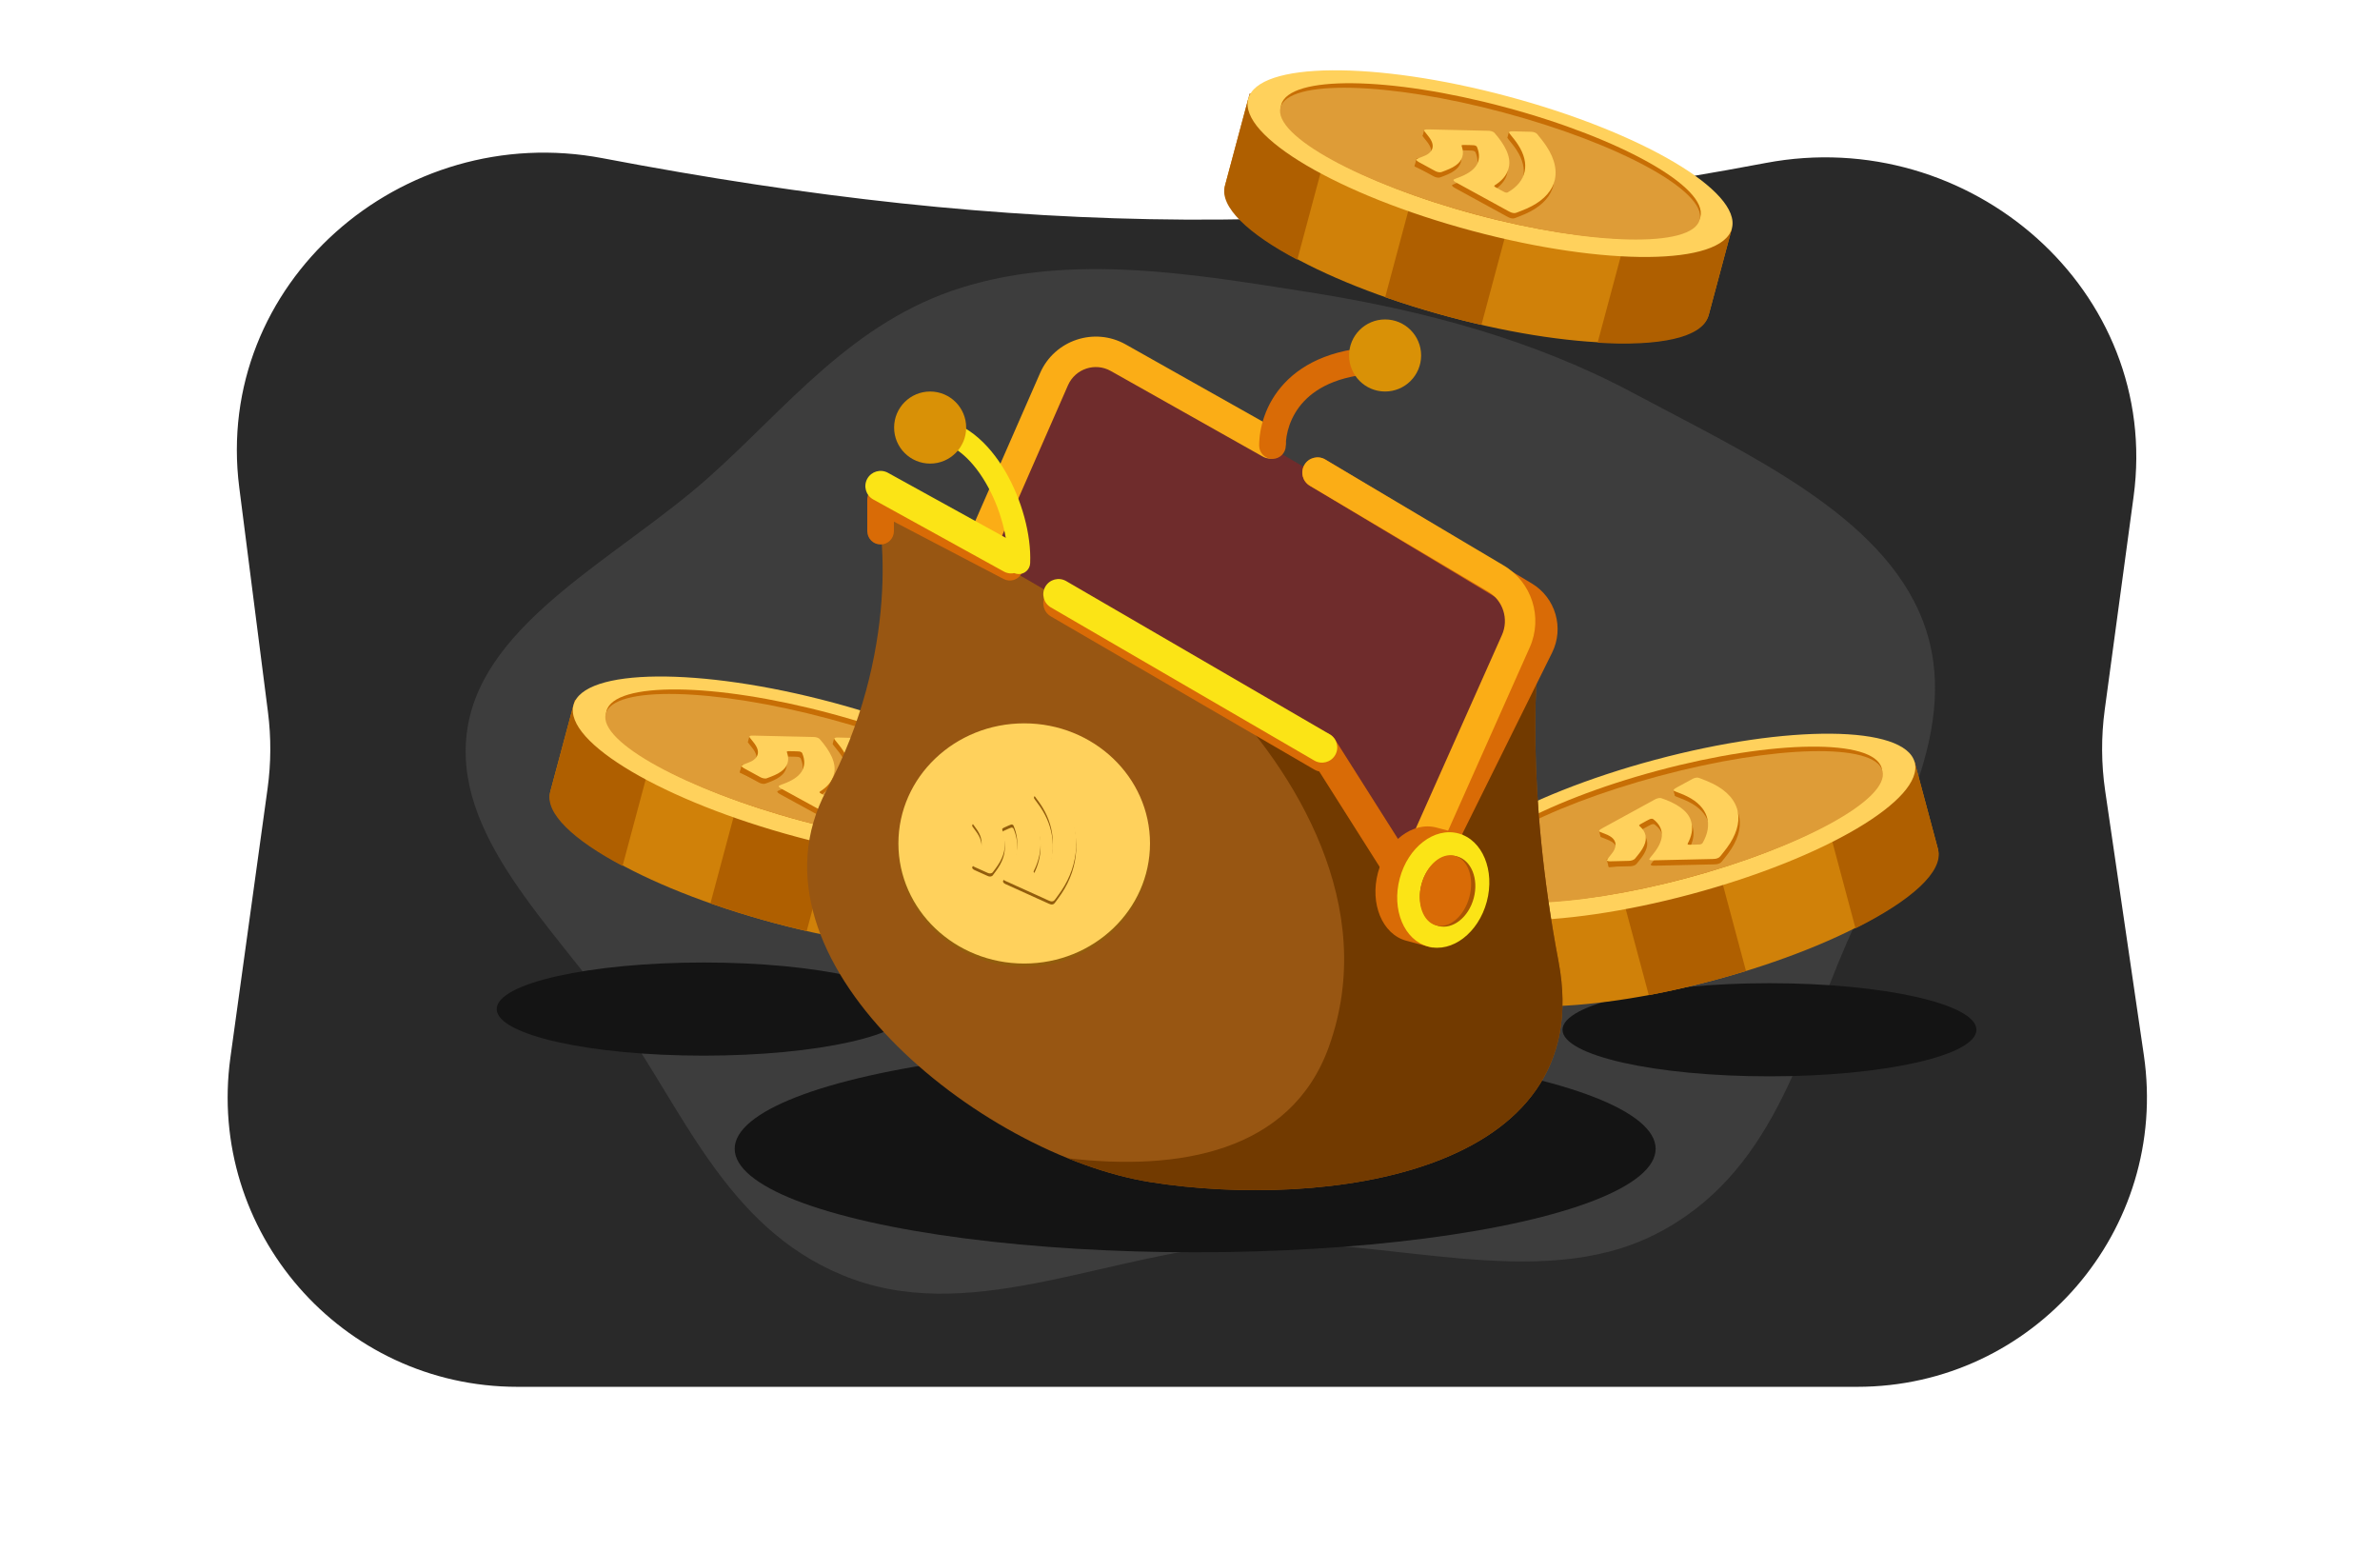 <svg width="230" height="150" viewBox="0 0 230 150" fill="none" xmlns="http://www.w3.org/2000/svg">
<path d="M23.123 47.112C20.609 27.439 38.779 11.578 58.261 15.291C98.318 22.926 130.691 23.315 170.644 15.746C190.368 12.009 208.88 28.083 206.188 47.976L203.397 68.592C203.047 71.185 203.061 73.813 203.44 76.402L207.178 101.946C209.651 118.844 196.551 134 179.473 134H50.005C33.017 134 19.942 118.995 22.268 102.167L25.859 76.189C26.197 73.741 26.21 71.258 25.896 68.806L23.123 47.112Z" fill="#292929"/>
<path d="M126.525 28.237C137.731 30.003 148.32 32.889 157.825 37.971C168.904 43.894 181.842 49.727 185.798 59.929C189.8 70.25 182.896 80.945 178.446 91.147C173.987 101.372 171.35 113.553 159.906 119.296C148.564 124.987 133.949 119.422 120.606 120.173C107.613 120.905 94.481 127.875 82.568 123.649C70.584 119.398 66.346 107.815 59.925 98.649C53.541 89.537 43.504 80.656 45.188 70.29C46.86 59.995 59.784 53.861 68.452 46.155C76.114 39.343 82.358 31.051 93.031 27.758C103.67 24.476 115.342 26.474 126.525 28.237Z" fill="#3D3D3D"/>
<ellipse cx="171" cy="99.5" rx="20" ry="4.5" fill="#141414"/>
<ellipse cx="68" cy="97.5" rx="20" ry="4.5" fill="#141414"/>
<ellipse cx="115.5" cy="111" rx="44.5" ry="10" fill="#141414"/>
<path d="M187.26 81.96C188.22 85.545 178.536 91.255 165.629 94.713C152.723 98.172 141.481 98.069 140.52 94.484L138.294 86.174C140.802 85.21 182.107 74.435 185.033 73.65C185.033 73.65 186.299 78.374 187.26 81.96Z" fill="#D08109"/>
<path d="M146.456 83.396C142 84.548 138.798 85.406 138.155 85.654L140.552 94.599C141.086 96.591 144.781 97.472 150.173 97.269L146.456 83.396Z" fill="#AF5F00"/>
<path d="M168.731 93.822C167.721 94.132 166.686 94.429 165.63 94.712C163.472 95.29 161.361 95.772 159.338 96.157L155.312 81.132C158.363 80.358 161.566 79.55 164.696 78.763L168.731 93.822Z" fill="#AF5F00"/>
<path d="M187.296 82.091C187.845 84.213 184.67 87.034 179.315 89.7L175.649 76.015C180.589 74.777 184.237 73.863 185.034 73.649L187.296 82.091Z" fill="#AF5F00"/>
<ellipse cx="161.663" cy="79.912" rx="24.194" ry="6.721" transform="rotate(-15 161.663 79.912)" fill="#FFD15C"/>
<ellipse cx="161.594" cy="79.653" rx="20.968" ry="5.376" transform="rotate(-15 161.594 79.653)" fill="#C76E05"/>
<ellipse cx="161.664" cy="79.912" rx="20.968" ry="5.108" transform="rotate(-15 161.664 79.912)" fill="#DE9C37"/>
<path d="M163.719 75.77C163.896 75.671 164.177 75.621 164.309 75.677C164.772 75.85 165.23 76.027 165.639 76.229C167.055 76.921 167.897 77.897 168.094 79.034C168.267 80.069 167.911 81.237 167.033 82.43C166.844 82.692 166.624 82.955 166.417 83.217C166.353 83.293 166.289 83.38 166.131 83.438C165.968 83.509 165.789 83.513 165.635 83.519C163.717 83.56 161.793 83.608 159.876 83.649C159.69 83.654 159.48 83.62 159.533 83.508C159.611 83.373 159.746 83.235 159.851 83.098C160.365 82.478 160.699 81.855 160.739 81.287C160.776 80.661 160.483 80.105 159.903 79.67C159.856 79.621 159.693 79.609 159.56 79.675C159.348 79.772 159.167 79.884 158.969 79.989C158.818 80.075 158.636 80.158 158.539 80.256C158.54 80.314 158.604 80.352 158.646 80.396C159.192 80.879 159.343 81.523 159.017 82.228C158.842 82.638 158.494 83.061 158.146 83.48C158.055 83.606 157.755 83.703 157.54 83.7C156.96 83.715 156.382 83.727 155.801 83.741C155.625 83.746 155.428 83.726 155.426 83.632C155.631 83.279 156.04 82.91 156.167 82.562C156.393 82.056 156.216 81.603 155.708 81.306C155.439 81.14 155.058 81.032 154.741 80.891C154.617 80.849 154.681 80.738 154.808 80.653C154.963 80.549 155.155 80.456 155.329 80.359C156.905 79.498 158.477 78.636 160.051 77.774C160.217 77.675 160.492 77.592 160.655 77.633C162.111 78.118 163.232 78.826 163.537 79.792C163.75 80.394 163.687 81.073 163.356 81.784C163.313 81.888 163.233 81.998 163.223 82.098C163.269 82.15 163.421 82.14 163.539 82.14C163.815 82.131 164.08 82.134 164.363 82.115C164.478 82.115 164.623 82.053 164.665 81.991C165.741 80.154 165.185 78.475 163.209 77.485C162.852 77.3 162.437 77.146 162.029 76.989C161.955 76.955 161.845 76.926 161.875 76.854C161.912 76.749 162.102 76.649 162.266 76.559C162.754 76.298 163.228 76.031 163.719 75.77Z" fill="#C76E05"/>
<path d="M161.722 76.39L161.861 76.91L162.716 76.569L162.577 76.05L161.722 76.39Z" fill="#C76E05"/>
<path d="M154.536 80.319L154.675 80.838L156.001 80.594L155.862 80.075L154.536 80.319Z" fill="#C76E05"/>
<path d="M155.261 83.019L155.469 83.798L157.097 83.64L156.819 82.602L155.261 83.019Z" fill="#C76E05"/>
<path d="M163.58 75.251C163.758 75.152 164.038 75.102 164.17 75.158C164.634 75.331 165.091 75.508 165.5 75.71C166.916 76.402 167.758 77.378 167.956 78.514C168.129 79.55 167.772 80.718 166.894 81.911C166.705 82.173 166.485 82.436 166.278 82.698C166.214 82.773 166.15 82.861 165.992 82.918C165.83 82.99 165.651 82.993 165.496 83C163.579 83.041 161.655 83.088 159.737 83.129C159.551 83.134 159.341 83.101 159.394 82.989C159.473 82.853 159.607 82.715 159.712 82.579C160.226 81.959 160.56 81.336 160.6 80.768C160.637 80.142 160.345 79.585 159.764 79.151C159.718 79.102 159.555 79.09 159.421 79.156C159.209 79.253 159.028 79.365 158.83 79.47C158.679 79.555 158.498 79.638 158.401 79.737C158.401 79.794 158.465 79.833 158.507 79.876C159.053 80.36 159.204 81.004 158.879 81.709C158.703 82.118 158.355 82.542 158.008 82.961C157.917 83.087 157.616 83.184 157.402 83.18C156.821 83.196 156.243 83.207 155.662 83.222C155.486 83.227 155.29 83.207 155.287 83.113C155.492 82.76 155.902 82.391 156.028 82.043C156.254 81.537 156.077 81.084 155.569 80.787C155.3 80.621 154.919 80.513 154.602 80.372C154.478 80.33 154.542 80.219 154.669 80.133C154.825 80.03 155.016 79.937 155.19 79.84C156.766 78.978 158.339 78.116 159.913 77.255C160.078 77.156 160.353 77.073 160.517 77.114C161.972 77.598 163.094 78.306 163.399 79.273C163.611 79.875 163.548 80.554 163.218 81.264C163.174 81.369 163.094 81.479 163.084 81.579C163.131 81.63 163.282 81.621 163.401 81.621C163.676 81.611 163.941 81.615 164.224 81.596C164.34 81.596 164.484 81.534 164.526 81.472C165.602 79.635 165.046 77.956 163.071 76.965C162.714 76.781 162.298 76.627 161.89 76.47C161.816 76.436 161.706 76.407 161.736 76.335C161.773 76.23 161.963 76.13 162.128 76.04C162.615 75.779 163.089 75.511 163.58 75.251Z" fill="#FFD15C"/>
<path d="M99.933 88.957C98.973 92.543 87.731 92.645 74.824 89.187C61.917 85.729 52.233 80.019 53.194 76.434L55.42 68.124C58.075 68.543 99.233 79.864 102.16 80.648C102.16 80.648 100.894 85.372 99.933 88.957Z" fill="#D08109"/>
<path d="M63.879 69.8C59.444 68.57 56.242 67.712 55.561 67.605L53.164 76.551C52.631 78.542 55.391 81.153 60.162 83.673L63.879 69.8Z" fill="#AF5F00"/>
<path d="M77.957 89.967C76.928 89.73 75.883 89.47 74.826 89.187C72.668 88.609 70.599 87.971 68.654 87.292L72.68 72.267C75.71 73.123 78.888 74.025 81.992 74.908L77.957 89.967Z" fill="#AF5F00"/>
<path d="M99.9 89.09C99.314 91.203 95.154 92.058 89.184 91.689L92.851 78.005C97.748 79.402 101.365 80.434 102.162 80.648L99.9 89.09Z" fill="#AF5F00"/>
<ellipse cx="78.791" cy="74.386" rx="24.194" ry="6.721" transform="rotate(15 78.791 74.386)" fill="#FFD15C"/>
<ellipse cx="78.86" cy="74.127" rx="20.968" ry="5.376" transform="rotate(15 78.86 74.127)" fill="#C76E05"/>
<ellipse cx="78.791" cy="74.386" rx="20.968" ry="5.108" transform="rotate(15 78.791 74.386)" fill="#DE9C37"/>
<path d="M82.642 71.827C82.845 71.83 83.114 71.927 83.2 72.041C83.515 72.423 83.822 72.805 84.076 73.185C84.955 74.492 85.197 75.759 84.8 76.841C84.432 77.824 83.539 78.658 82.182 79.252C81.888 79.384 81.566 79.502 81.255 79.626C81.162 79.659 81.063 79.703 80.897 79.674C80.721 79.654 80.564 79.568 80.427 79.496C78.746 78.573 77.056 77.652 75.374 76.729C75.211 76.64 75.046 76.506 75.148 76.435C75.284 76.358 75.469 76.305 75.628 76.24C76.384 75.959 76.984 75.587 77.303 75.115C77.648 74.592 77.673 73.963 77.387 73.297C77.372 73.231 77.237 73.139 77.088 73.129C76.856 73.108 76.643 73.114 76.419 73.106C76.245 73.104 76.047 73.086 75.913 73.123C75.885 73.173 75.921 73.237 75.936 73.297C76.167 73.988 75.976 74.621 75.341 75.069C74.985 75.336 74.472 75.529 73.961 75.718C73.82 75.781 73.51 75.715 73.327 75.605C72.816 75.328 72.31 75.049 71.799 74.772C71.644 74.687 71.484 74.572 71.529 74.489C71.883 74.286 72.422 74.172 72.706 73.933C73.155 73.608 73.228 73.127 72.936 72.616C72.787 72.338 72.511 72.054 72.307 71.773C72.22 71.675 72.331 71.61 72.484 71.6C72.67 71.588 72.882 71.603 73.082 71.606C74.877 71.648 76.67 71.688 78.464 71.729C78.657 71.726 78.937 71.791 79.058 71.909C80.076 73.056 80.693 74.23 80.474 75.22C80.357 75.848 79.963 76.404 79.321 76.854C79.232 76.923 79.107 76.978 79.049 77.06C79.063 77.127 79.199 77.194 79.302 77.254C79.545 77.383 79.773 77.519 80.027 77.644C80.127 77.702 80.284 77.72 80.351 77.688C82.201 76.635 82.559 74.903 81.344 73.057C81.127 72.719 80.844 72.378 80.569 72.038C80.522 71.971 80.441 71.891 80.503 71.844C80.587 71.772 80.802 71.78 80.99 71.785C81.543 71.802 82.086 71.807 82.642 71.827Z" fill="#C76E05"/>
<path d="M80.603 71.365L80.464 71.885L81.374 72.017L81.513 71.498L80.603 71.365Z" fill="#C76E05"/>
<path d="M72.415 71.175L72.276 71.694L73.546 72.146L73.686 71.627L72.415 71.175Z" fill="#C76E05"/>
<path d="M71.692 73.876L71.483 74.654L72.972 75.332L73.25 74.293L71.692 73.876Z" fill="#C76E05"/>
<path d="M82.781 71.308C82.984 71.311 83.253 71.408 83.339 71.522C83.654 71.904 83.962 72.286 84.215 72.666C85.094 73.973 85.336 75.239 84.939 76.322C84.571 77.305 83.678 78.138 82.321 78.733C82.027 78.865 81.705 78.983 81.394 79.106C81.301 79.14 81.202 79.183 81.037 79.155C80.86 79.135 80.703 79.049 80.567 78.977C78.885 78.054 77.195 77.133 75.514 76.209C75.35 76.121 75.186 75.987 75.287 75.916C75.423 75.838 75.609 75.786 75.767 75.721C76.523 75.44 77.123 75.068 77.442 74.596C77.787 74.073 77.812 73.444 77.526 72.778C77.511 72.712 77.376 72.62 77.228 72.61C76.995 72.588 76.782 72.595 76.559 72.587C76.384 72.585 76.186 72.567 76.053 72.604C76.025 72.653 76.061 72.718 76.075 72.777C76.307 73.469 76.115 74.102 75.481 74.55C75.124 74.817 74.611 75.01 74.1 75.199C73.959 75.262 73.65 75.196 73.466 75.086C72.956 74.809 72.449 74.53 71.939 74.252C71.784 74.168 71.624 74.053 71.668 73.97C72.023 73.767 72.561 73.653 72.845 73.414C73.294 73.089 73.367 72.608 73.075 72.097C72.926 71.819 72.65 71.534 72.446 71.254C72.359 71.156 72.47 71.091 72.623 71.081C72.809 71.069 73.022 71.084 73.221 71.087C75.016 71.129 76.809 71.169 78.603 71.21C78.796 71.207 79.076 71.272 79.197 71.39C80.215 72.537 80.832 73.711 80.613 74.7C80.496 75.329 80.102 75.885 79.461 76.335C79.371 76.403 79.246 76.459 79.188 76.54C79.202 76.608 79.338 76.675 79.441 76.735C79.684 76.864 79.912 77 80.166 77.125C80.266 77.183 80.423 77.201 80.49 77.168C82.34 76.116 82.698 74.384 81.483 72.538C81.266 72.2 80.983 71.859 80.708 71.519C80.661 71.452 80.58 71.372 80.643 71.325C80.727 71.252 80.941 71.26 81.129 71.266C81.682 71.283 82.226 71.288 82.781 71.308Z" fill="#FFD15C"/>
<path d="M165.139 30.383C164.179 33.968 152.937 34.071 140.03 30.612C127.123 27.154 117.439 21.444 118.4 17.859L120.626 9.55C123.281 9.969 164.439 21.289 167.366 22.073C167.366 22.073 166.1 26.797 165.139 30.383Z" fill="#D08109"/>
<path d="M129.085 11.225C124.65 9.995 121.448 9.137 120.767 9.03L118.37 17.976C117.837 19.967 120.597 22.578 125.368 25.098L129.085 11.225Z" fill="#AF5F00"/>
<path d="M143.163 31.392C142.133 31.155 141.088 30.895 140.032 30.612C137.874 30.034 135.805 29.396 133.86 28.718L137.886 13.693C140.915 14.548 144.094 15.45 147.197 16.334L143.163 31.392Z" fill="#AF5F00"/>
<path d="M165.105 30.515C164.52 32.628 160.36 33.483 154.39 33.114L158.057 19.43C162.954 20.828 166.571 21.86 167.367 22.073L165.105 30.515Z" fill="#AF5F00"/>
<ellipse cx="143.997" cy="15.811" rx="24.194" ry="6.721" transform="rotate(15 143.997 15.811)" fill="#FFD15C"/>
<ellipse cx="144.066" cy="15.552" rx="20.968" ry="5.376" transform="rotate(15 144.066 15.552)" fill="#C76E05"/>
<ellipse cx="143.997" cy="15.812" rx="20.968" ry="5.108" transform="rotate(15 143.997 15.812)" fill="#DE9C37"/>
<path d="M147.848 13.252C148.051 13.255 148.32 13.353 148.406 13.467C148.721 13.848 149.028 14.23 149.282 14.61C150.161 15.918 150.403 17.184 150.006 18.267C149.638 19.25 148.745 20.083 147.388 20.677C147.094 20.81 146.772 20.927 146.461 21.051C146.368 21.084 146.269 21.128 146.103 21.099C145.927 21.08 145.77 20.993 145.633 20.921C143.952 19.998 142.262 19.077 140.581 18.154C140.417 18.065 140.252 17.931 140.354 17.86C140.49 17.783 140.675 17.731 140.834 17.665C141.59 17.384 142.19 17.012 142.509 16.54C142.854 16.017 142.879 15.389 142.593 14.722C142.578 14.656 142.443 14.564 142.294 14.555C142.062 14.533 141.849 14.54 141.625 14.531C141.451 14.53 141.253 14.511 141.12 14.548C141.091 14.598 141.127 14.663 141.142 14.722C141.373 15.414 141.182 16.047 140.547 16.495C140.191 16.761 139.678 16.954 139.167 17.143C139.026 17.207 138.717 17.14 138.533 17.03C138.022 16.753 137.516 16.474 137.005 16.197C136.851 16.113 136.691 15.998 136.735 15.915C137.09 15.711 137.628 15.597 137.912 15.358C138.361 15.034 138.434 14.553 138.142 14.042C137.993 13.763 137.717 13.479 137.513 13.198C137.426 13.1 137.537 13.036 137.69 13.025C137.876 13.013 138.088 13.029 138.288 13.031C140.083 13.073 141.876 13.113 143.67 13.154C143.863 13.151 144.143 13.217 144.264 13.334C145.282 14.482 145.899 15.655 145.68 16.645C145.563 17.273 145.169 17.829 144.527 18.279C144.438 18.348 144.313 18.403 144.255 18.485C144.269 18.553 144.405 18.62 144.508 18.679C144.751 18.809 144.979 18.945 145.233 19.069C145.333 19.127 145.49 19.145 145.557 19.113C147.407 18.06 147.765 16.328 146.55 14.483C146.333 14.145 146.05 13.803 145.775 13.463C145.728 13.396 145.647 13.316 145.709 13.269C145.793 13.197 146.008 13.205 146.196 13.21C146.749 13.227 147.292 13.233 147.848 13.252Z" fill="#C76E05"/>
<path d="M145.809 12.79L145.669 13.31L146.58 13.443L146.719 12.923L145.809 12.79Z" fill="#C76E05"/>
<path d="M137.621 12.6L137.481 13.12L138.752 13.571L138.891 13.052L137.621 12.6Z" fill="#C76E05"/>
<path d="M136.897 15.301L136.689 16.08L138.177 16.757L138.455 15.718L136.897 15.301Z" fill="#C76E05"/>
<path d="M147.987 12.733C148.191 12.736 148.459 12.833 148.545 12.947C148.86 13.329 149.168 13.711 149.421 14.091C150.301 15.398 150.542 16.665 150.145 17.747C149.777 18.73 148.884 19.564 147.527 20.158C147.233 20.291 146.911 20.408 146.6 20.532C146.507 20.565 146.408 20.609 146.243 20.58C146.066 20.56 145.909 20.474 145.773 20.402C144.091 19.479 142.401 18.558 140.72 17.635C140.556 17.546 140.392 17.412 140.493 17.341C140.629 17.264 140.815 17.211 140.973 17.146C141.729 16.865 142.329 16.493 142.648 16.021C142.993 15.498 143.018 14.869 142.733 14.203C142.717 14.137 142.582 14.045 142.434 14.036C142.201 14.014 141.988 14.021 141.765 14.012C141.59 14.011 141.392 13.992 141.259 14.029C141.231 14.079 141.267 14.144 141.281 14.203C141.513 14.894 141.321 15.528 140.687 15.976C140.33 16.242 139.817 16.435 139.307 16.624C139.165 16.688 138.856 16.621 138.672 16.511C138.162 16.234 137.655 15.955 137.145 15.678C136.99 15.593 136.83 15.478 136.874 15.396C137.229 15.192 137.767 15.078 138.051 14.839C138.5 14.514 138.573 14.034 138.281 13.523C138.132 13.244 137.856 12.96 137.652 12.679C137.565 12.581 137.676 12.516 137.829 12.506C138.016 12.494 138.228 12.51 138.427 12.512C140.223 12.554 142.015 12.594 143.809 12.635C144.002 12.632 144.282 12.698 144.403 12.815C145.421 13.962 146.038 15.136 145.819 16.126C145.702 16.754 145.308 17.31 144.667 17.76C144.577 17.829 144.452 17.884 144.394 17.966C144.408 18.034 144.544 18.1 144.647 18.16C144.89 18.29 145.118 18.425 145.372 18.55C145.473 18.608 145.629 18.626 145.696 18.594C147.546 17.541 147.904 15.809 146.689 13.963C146.472 13.625 146.189 13.284 145.914 12.944C145.867 12.877 145.786 12.797 145.849 12.75C145.933 12.678 146.147 12.686 146.335 12.691C146.888 12.708 147.432 12.713 147.987 12.733Z" fill="#FFD15C"/>
<path d="M100.868 37.843L95.112 51.324V60.031L136.466 84.626L148.655 58.289L108.918 35.173C105.978 33.463 102.204 34.714 100.868 37.843Z" fill="#6F2C2C"/>
<path d="M79.876 76.355C86.841 63.295 85.607 50.454 84.229 47.407L99.465 56.113L128.413 73.09L136.031 85.496L149.09 60.248C148.292 64.239 147.479 76.355 150.614 92.897C154.531 113.574 127.76 116.839 111.218 114.227C94.676 111.615 71.17 92.679 79.876 76.355Z" fill="#985612"/>
<path d="M117.605 66.751L128.412 73.089L136.03 85.496L149.089 60.248C148.291 64.238 147.479 76.354 150.613 92.896C154.531 113.573 127.759 116.838 111.218 114.226C108.657 113.822 105.931 113.027 103.182 111.911C113.895 113.178 124.743 111.335 128.412 101.167C133.324 87.555 125.088 74.442 117.605 66.751Z" fill="#723A00"/>
<path fillRule="evenodd" clipRule="evenodd" d="M126.973 70.977C127.659 70.542 128.568 70.746 129.002 71.432L137.273 84.492C137.708 85.178 137.504 86.087 136.817 86.521C136.131 86.956 135.223 86.752 134.788 86.066L126.517 73.006C126.082 72.32 126.286 71.411 126.973 70.977Z" fill="#D96B06"/>
<path fillRule="evenodd" clipRule="evenodd" d="M126.063 44.909C126.481 44.212 127.385 43.986 128.081 44.404L148.025 56.371C150.326 57.751 151.181 60.667 149.989 63.071L139.09 85.061C138.729 85.789 137.846 86.087 137.119 85.726C136.391 85.365 136.093 84.483 136.454 83.755L147.353 61.765C147.864 60.735 147.498 59.485 146.512 58.893L126.568 46.927C125.871 46.509 125.645 45.605 126.063 44.909Z" fill="#D96B06"/>
<path fillRule="evenodd" clipRule="evenodd" d="M107.345 35.846C105.828 34.991 103.906 35.634 103.207 37.228L96.676 52.132C96.35 52.876 95.483 53.215 94.739 52.889C93.995 52.563 93.656 51.696 93.982 50.952L100.513 36.047C101.91 32.859 105.755 31.574 108.789 33.282L123.475 41.554C124.183 41.953 124.434 42.85 124.035 43.557C123.636 44.265 122.739 44.516 122.032 44.117L107.345 35.846ZM126.059 44.914C126.474 44.216 127.377 43.986 128.075 44.401L145.313 54.636C148.04 56.255 149.122 59.658 147.832 62.554L138.897 82.612C138.567 83.354 137.697 83.688 136.955 83.357C136.213 83.027 135.88 82.157 136.21 81.415L145.145 61.358C145.828 59.824 145.255 58.022 143.812 57.165L126.573 46.93C125.875 46.515 125.645 45.613 126.059 44.914Z" fill="#FBAD16"/>
<path fillRule="evenodd" clipRule="evenodd" d="M126 38.791C124.644 40.24 124.258 41.97 124.258 43.054C124.258 43.765 123.682 44.341 122.971 44.341C122.26 44.341 121.684 43.765 121.684 43.054C121.684 41.453 122.234 39.048 124.121 37.032C126.038 34.985 129.185 33.496 134.071 33.496C134.782 33.496 135.358 34.072 135.358 34.783C135.358 35.494 134.782 36.07 134.071 36.07C129.73 36.07 127.327 37.374 126 38.791Z" fill="#D96B06"/>
<path fillRule="evenodd" clipRule="evenodd" d="M84.432 47.176C84.817 46.943 85.296 46.928 85.695 47.137L98.184 53.666C98.814 53.995 99.058 54.773 98.729 55.403C98.399 56.033 97.622 56.277 96.992 55.947L86.386 50.402V51.324C86.386 52.035 85.81 52.611 85.099 52.611C84.388 52.611 83.812 52.035 83.812 51.324V48.277C83.812 47.827 84.047 47.41 84.432 47.176Z" fill="#D96B06"/>
<path fillRule="evenodd" clipRule="evenodd" d="M101.022 57.55C101.43 56.848 102.33 56.61 103.033 57.018L128.498 71.818C129.201 72.227 129.439 73.127 129.031 73.829C128.623 74.531 127.722 74.77 127.02 74.362L101.555 59.561C100.852 59.153 100.614 58.253 101.022 57.55Z" fill="#D96B06"/>
<path fillRule="evenodd" clipRule="evenodd" d="M101.022 56.679C101.43 55.977 102.33 55.739 103.033 56.147L128.498 70.947C129.201 71.356 129.439 72.256 129.031 72.958C128.623 73.66 127.722 73.899 127.02 73.491L101.555 58.69C100.852 58.282 100.614 57.382 101.022 56.679Z" fill="#FBE416"/>
<path fillRule="evenodd" clipRule="evenodd" d="M83.811 46.26C84.203 45.549 85.098 45.291 85.809 45.683L98.433 52.648C99.145 53.04 99.403 53.935 99.011 54.646C98.618 55.358 97.724 55.616 97.012 55.224L84.388 48.259C83.677 47.866 83.418 46.972 83.811 46.26Z" fill="#FBE416"/>
<path d="M141.361 80.643L138.432 91.575C138.432 91.575 137.083 91.214 135.909 90.899C133.587 90.277 132.36 87.325 133.169 84.306C133.978 81.287 136.516 79.344 138.838 79.967C141.16 80.589 141.361 80.643 141.361 80.643Z" fill="#D96B06"/>
<ellipse cx="139.476" cy="85.995" rx="4.353" ry="5.659" transform="rotate(15 139.476 85.995)" fill="#FBE416"/>
<ellipse cx="139.896" cy="86.108" rx="2.612" ry="3.482" transform="rotate(15 139.896 86.108)" fill="#A95304"/>
<ellipse cx="139.686" cy="86.052" rx="2.394" ry="3.482" transform="rotate(15 139.686 86.052)" fill="#D96B06"/>
<circle cx="133.854" cy="34.347" r="3.482" fill="#D99106"/>
<path fillRule="evenodd" clipRule="evenodd" d="M88.876 41.53C88.876 40.925 89.366 40.435 89.971 40.435C93.089 40.435 95.552 42.825 97.135 45.519C98.742 48.256 99.673 51.674 99.553 54.419C99.527 55.023 99.016 55.492 98.412 55.466C97.808 55.439 97.34 54.928 97.366 54.324C97.464 52.064 96.675 49.06 95.246 46.628C93.793 44.153 91.903 42.625 89.971 42.625C89.366 42.625 88.876 42.135 88.876 41.53Z" fill="#FBE416"/>
<circle cx="89.888" cy="41.312" r="3.482" fill="#D99106"/>
<path d="M109.458 81.496C109.458 87.021 104.766 91.5 98.978 91.5C93.189 91.5 88.497 87.021 88.497 81.496C88.497 75.971 93.189 71.492 98.978 71.492C104.766 71.492 109.458 75.971 109.458 81.496Z" fill="#DE9C37"/>
<path fillRule="evenodd" clipRule="evenodd" d="M98.978 91.501C104.766 91.501 109.458 87.022 109.458 81.497C109.458 79.049 108.537 76.806 107.008 75.068L90.952 87.93C92.874 90.113 95.756 91.501 98.978 91.501Z" fill="#DC8F1B"/>
<path fillRule="evenodd" clipRule="evenodd" d="M98.978 93.401C105.692 93.401 111.135 88.205 111.135 81.796C111.135 75.387 105.692 70.192 98.978 70.192C92.264 70.192 86.821 75.387 86.821 81.796C86.821 88.205 92.264 93.401 98.978 93.401ZM98.978 91.8C104.766 91.8 109.458 87.321 109.458 81.796C109.458 76.271 104.766 71.792 98.978 71.792C93.19 71.792 88.498 76.271 88.498 81.796C88.498 87.321 93.19 91.8 98.978 91.8Z" fill="#925D0C"/>
<path fillRule="evenodd" clipRule="evenodd" d="M98.978 93.101C105.692 93.101 111.135 87.905 111.135 81.496C111.135 75.087 105.692 69.892 98.978 69.892C92.264 69.892 86.821 75.087 86.821 81.496C86.821 87.905 92.264 93.101 98.978 93.101ZM98.978 91.5C104.766 91.5 109.458 87.021 109.458 81.496C109.458 75.971 104.766 71.492 98.978 71.492C93.19 71.492 88.498 75.971 88.498 81.496C88.498 87.021 93.19 91.5 98.978 91.5Z" fill="#FFD15C"/>
<path d="M101.468 76.229C101.615 76.16 101.828 76.194 101.912 76.316C102.214 76.715 102.511 77.117 102.767 77.536C103.657 78.974 104.077 80.586 103.999 82.182C103.924 83.633 103.44 85.073 102.573 86.358C102.387 86.642 102.177 86.915 101.976 87.193C101.915 87.271 101.852 87.365 101.726 87.386C101.595 87.424 101.465 87.364 101.352 87.317C99.957 86.683 98.557 86.054 97.163 85.42C97.027 85.36 96.882 85.239 96.942 85.108C97.025 84.954 97.149 84.818 97.251 84.672C97.743 84.024 98.105 83.309 98.244 82.561C98.392 81.735 98.289 80.882 97.953 80.091C97.929 80.008 97.814 79.933 97.705 79.974C97.532 80.028 97.38 80.114 97.216 80.183C97.09 80.243 96.943 80.29 96.854 80.387C96.843 80.464 96.882 80.538 96.904 80.612C97.205 81.457 97.19 82.376 96.817 83.205C96.611 83.691 96.278 84.134 95.945 84.572C95.855 84.708 95.619 84.73 95.465 84.648C95.042 84.46 94.621 84.268 94.199 84.079C94.07 84.022 93.932 83.925 93.949 83.798C94.165 83.397 94.533 83.05 94.692 82.628C94.953 82.031 94.913 81.359 94.603 80.778C94.441 80.458 94.186 80.176 93.984 79.873C93.903 79.772 93.971 79.646 94.079 79.577C94.212 79.494 94.368 79.438 94.513 79.37C95.819 78.781 97.123 78.19 98.428 77.599C98.567 77.526 98.782 77.513 98.892 77.627C99.851 78.801 100.524 80.154 100.557 81.561C100.594 82.446 100.417 83.334 100.041 84.169C99.989 84.293 99.91 84.412 99.883 84.543C99.907 84.629 100.018 84.669 100.104 84.713C100.305 84.799 100.496 84.899 100.704 84.975C100.788 85.017 100.904 84.985 100.947 84.917C102.08 82.84 102.004 80.386 100.767 78.347C100.545 77.971 100.274 77.615 100.01 77.257C99.963 77.184 99.889 77.106 99.925 77.02C99.971 76.893 100.128 76.827 100.265 76.766C100.668 76.591 101.062 76.402 101.468 76.229Z" fill="#925D0C"/>
<path d="M101.468 75.929C101.615 75.86 101.828 75.894 101.912 76.016C102.214 76.415 102.511 76.817 102.767 77.236C103.657 78.674 104.077 80.286 103.999 81.882C103.924 83.334 103.44 84.773 102.573 86.058C102.387 86.342 102.177 86.615 101.976 86.893C101.915 86.971 101.852 87.066 101.726 87.086C101.595 87.124 101.465 87.064 101.352 87.017C99.957 86.382 98.557 85.754 97.163 85.12C97.027 85.059 96.882 84.939 96.942 84.808C97.025 84.654 97.149 84.518 97.251 84.372C97.743 83.724 98.105 83.009 98.244 82.261C98.392 81.435 98.289 80.582 97.953 79.791C97.929 79.708 97.814 79.633 97.705 79.673C97.532 79.728 97.38 79.814 97.216 79.882C97.09 79.943 96.943 79.989 96.854 80.087C96.843 80.164 96.882 80.238 96.904 80.312C97.205 81.157 97.19 82.076 96.817 82.905C96.611 83.391 96.278 83.834 95.945 84.272C95.855 84.408 95.619 84.43 95.465 84.348C95.042 84.16 94.621 83.968 94.199 83.779C94.07 83.721 93.932 83.625 93.949 83.498C94.165 83.097 94.533 82.75 94.692 82.328C94.953 81.731 94.913 81.059 94.603 80.478C94.441 80.158 94.186 79.876 93.984 79.572C93.903 79.472 93.971 79.346 94.079 79.277C94.212 79.194 94.368 79.138 94.513 79.07C95.819 78.481 97.123 77.89 98.428 77.299C98.567 77.226 98.782 77.213 98.892 77.328C99.851 78.501 100.524 79.854 100.557 81.261C100.594 82.146 100.417 83.034 100.041 83.869C99.989 83.993 99.91 84.112 99.883 84.243C99.907 84.329 100.018 84.369 100.104 84.413C100.305 84.499 100.496 84.599 100.704 84.675C100.788 84.717 100.904 84.685 100.947 84.617C102.08 82.539 102.004 80.086 100.767 78.047C100.545 77.671 100.274 77.315 100.01 76.957C99.963 76.884 99.889 76.806 99.925 76.72C99.971 76.593 100.128 76.527 100.265 76.466C100.668 76.291 101.062 76.102 101.468 75.929Z" fill="#FFD15C"/>
</svg>
